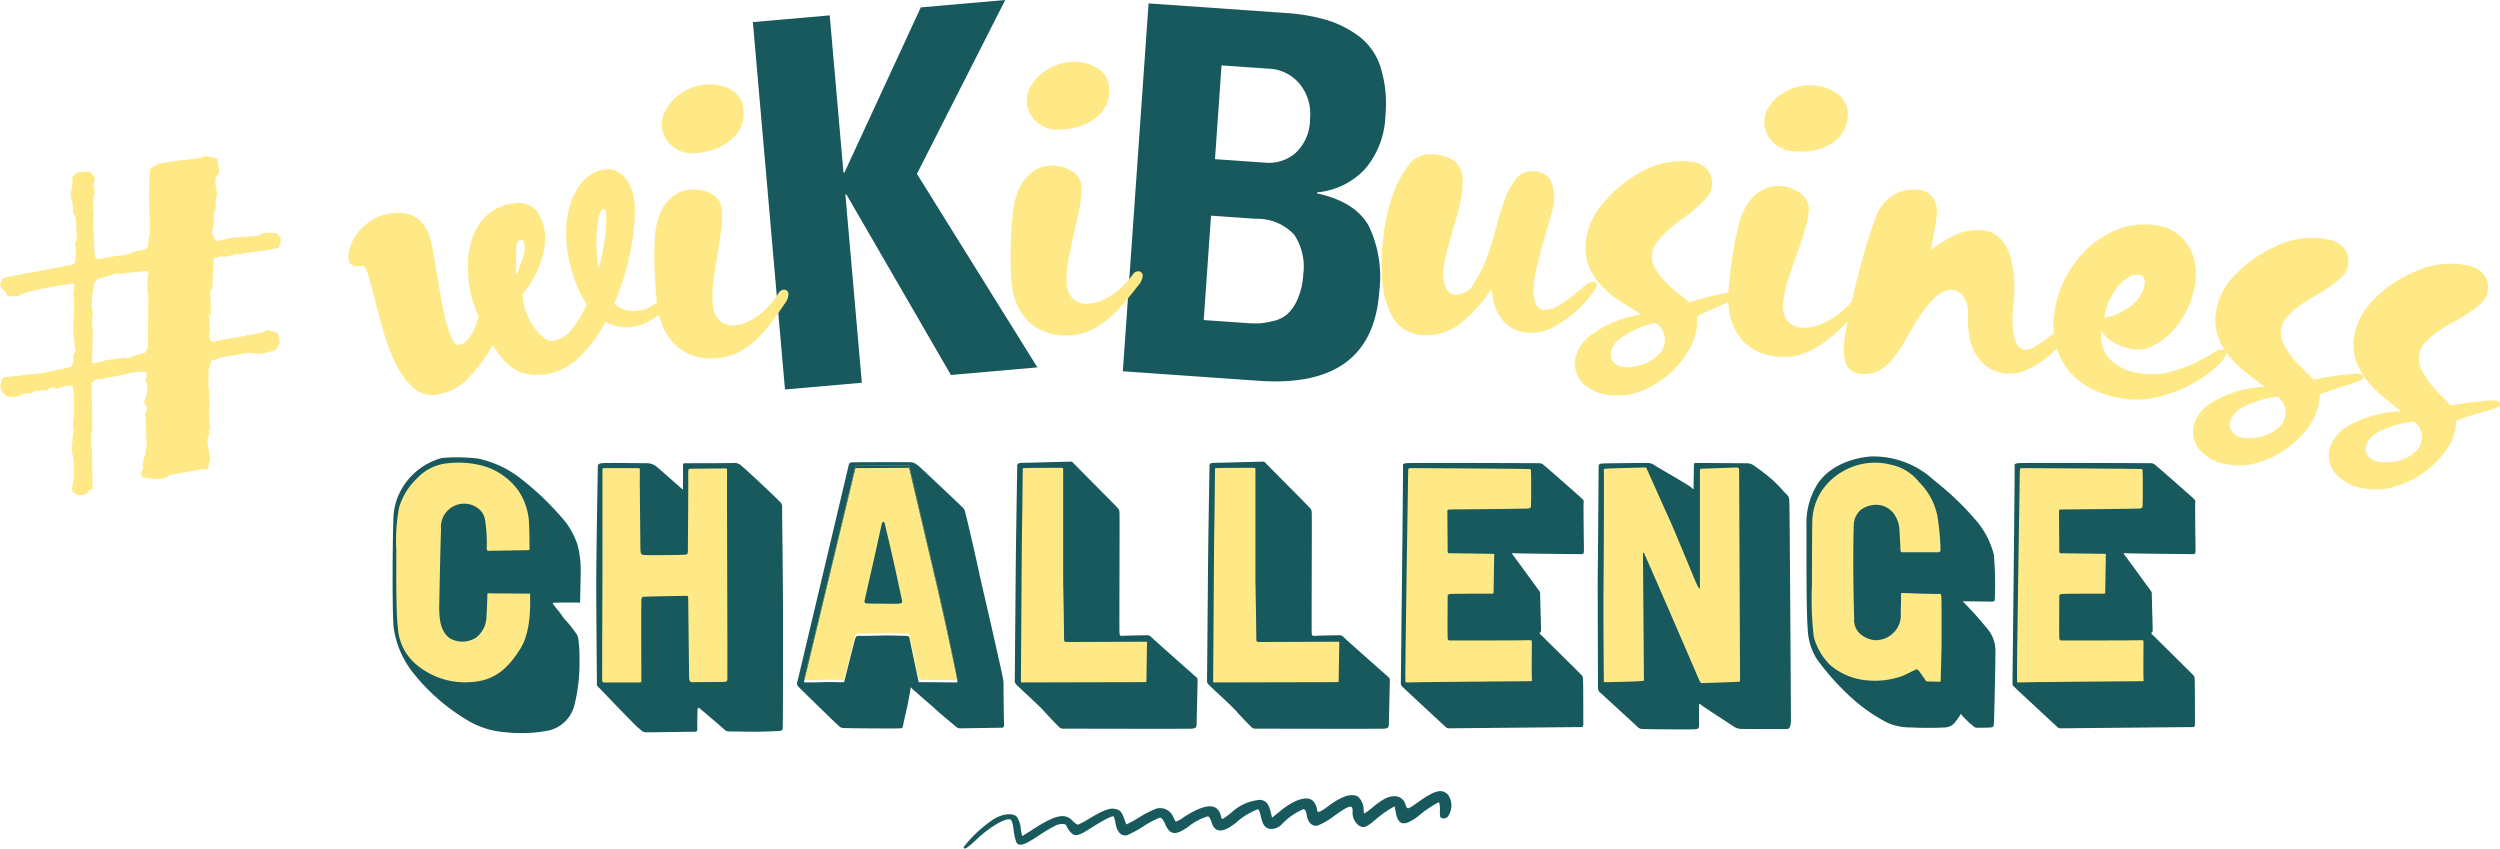 <svg xmlns="http://www.w3.org/2000/svg" width="217.93" height="73.966" viewBox="0 0 217.93 73.966"><defs><style>.a,.c{fill:#18595d;}.b{fill:#ffe986;}.c{stroke:rgba(0,0,0,0);stroke-miterlimit:10;}</style></defs><g transform="translate(0 0)"><path class="a" d="M248.481,348.531c-.5-.492-1.11-.344-2.447.6-1.091.766-1.032.757-1.218.305a.96.96,0,0,0-.992-.737c-.511,0-.992.245-1.857.953a5.631,5.631,0,0,1-.736.55c-.04,0-.06-.128-.06-.295a1.6,1.6,0,0,0-.5-1.179c-.59-.314-1.444-.029-2.643.874-.677.512-.913.581-.913.286a1.5,1.5,0,0,0-.187-.551c-.4-.775-1.592-.52-3.036.659l-.707.571-.128-.522c-.187-.717-.383-.952-.894-1.031a4.176,4.176,0,0,0-2.535,1.12,7.6,7.6,0,0,1-.776.559c-.04,0-.1-.138-.137-.313-.286-1.121-1.386-1.062-3.242.156a2.521,2.521,0,0,1-.688.383,4.933,4.933,0,0,1-.255-.5,1.233,1.233,0,0,0-1.4-.649,8.063,8.063,0,0,0-1.484.747,10.421,10.421,0,0,1-1.159.639c-.02-.02-.118-.295-.236-.609-.176-.462-.295-.609-.619-.708-.5-.167-1.012,0-2.328.776a7.28,7.28,0,0,1-1.06.57,1.562,1.562,0,0,1-.472-.373c-.668-.668-1.493-.481-3.467.795-.472.306-.875.56-.9.56a3.227,3.227,0,0,1-.128-.677,2.4,2.4,0,0,0-.305-.954c-.324-.392-1.12-.353-1.974.108a11.251,11.251,0,0,0-2.692,2.476c0,.3.295.128,1.238-.767.991-.932,2.328-1.729,2.77-1.64.176.029.245.226.354.992a3.631,3.631,0,0,0,.265,1.09c.276.276.738.118,1.837-.619a16.818,16.818,0,0,1,1.581-.943c.433-.177.914-.148.914.068a1.723,1.723,0,0,0,.314.481c.4.481.658.433,1.9-.363,1.032-.659,1.808-1.051,1.905-.953a3.064,3.064,0,0,1,.167.658c.138.717.512,1.091.992.972a9.466,9.466,0,0,0,1.474-.8,6.972,6.972,0,0,1,1.385-.727c.148,0,.3.186.462.549.413.963.874,1.032,1.984.266a4.983,4.983,0,0,1,1.739-.933c.088,0,.236.216.314.491.295.973.982.992,2.162.049a5.8,5.8,0,0,1,1.9-1.159c.059,0,.176.295.245.639.177.806.422,1.081.953,1.081a1.323,1.323,0,0,0,.933-.472,5.556,5.556,0,0,1,1.807-1.248c.157,0,.236.138.3.492.107.678.48,1.032.962.933a6.543,6.543,0,0,0,1.483-.874c1.287-.923,1.563-.992,1.563-.374a1.358,1.358,0,0,0,.54,1.238c.4.266.658.177,1.5-.55a9.288,9.288,0,0,1,1.159-.854l.461-.265.089.471c.206,1.209.736,1.318,1.954.4a9.734,9.734,0,0,1,1.808-1.227c.05,0,.1.3.1.677a2.269,2.269,0,0,0,.049.669,1,1,0,0,1,.227.069.5.5,0,0,0,.442-.208,1.657,1.657,0,0,0-.04-1.9" transform="translate(-122.296 -279.29)"/><path class="a" d="M233.262,306.412l-11.859-.829,2.244-32.069,11.9.832a16.585,16.585,0,0,1,3.618.61,9.165,9.165,0,0,1,2.823,1.425,5.446,5.446,0,0,1,1.887,2.7,10.8,10.8,0,0,1,.418,4.224,7.538,7.538,0,0,1-1.726,4.588,6.482,6.482,0,0,1-4.23,2.092l-.006.09q3.342.725,4.509,2.837a10.278,10.278,0,0,1,.919,5.709Q243.167,307.106,233.262,306.412Zm-4.171-14.395-.636,9.1,3.73.261a10.4,10.4,0,0,0,1.047.029,7.121,7.121,0,0,0,1.2-.186,2.947,2.947,0,0,0,1.269-.581,3.741,3.741,0,0,0,.916-1.3,6.073,6.073,0,0,0,.51-2.174,5.037,5.037,0,0,0-.784-3.491A4.385,4.385,0,0,0,233,292.29Zm.917-13.1-.571,8.173,4.485.314a3.554,3.554,0,0,0,2.49-.808,4,4,0,0,0,1.306-3.034,4.118,4.118,0,0,0-.883-3.008,3.665,3.665,0,0,0-2.7-1.349Z" transform="translate(-123.524 -273.217)"/><path class="a" d="M194.286,288.229l6.652-14.394,7.363-.644-7.7,15.156,10.5,16.869-7.539.661-9.11-15.741-.088.007,1.435,16.412-6.7.587-2.8-32.025,6.7-.587,1.2,13.708Z" transform="translate(-120.671 -273.191)"/><path class="a" d="M168.516,326.383c0,.667-.053,2.589-.053,2.749,0,.214-.079.107-.266.107s-1.842,0-2.055.027c-.08,0-.08,0,0,.161.133.186.56.667.933,1.227a9.283,9.283,0,0,1,.961,1.174,1.07,1.07,0,0,1,.267.56,11.649,11.649,0,0,1,.107,1.869,15.222,15.222,0,0,1-.454,3.976,3.024,3.024,0,0,1-2.215,2.162,12.685,12.685,0,0,1-3.709.161,7.636,7.636,0,0,1-3.1-.882A17.378,17.378,0,0,1,154,335.484a8.15,8.15,0,0,1-1.788-4.056c-.133-.988-.107-7.34-.027-9.4a5.5,5.5,0,0,1,1.6-3.843,5.718,5.718,0,0,1,2.642-1.548,15.956,15.956,0,0,1,3.149.054,9.21,9.21,0,0,1,3.87,1.868,24.766,24.766,0,0,1,3.763,3.682,7.107,7.107,0,0,1,1.014,1.923,8.238,8.238,0,0,1,.293,2.214" transform="translate(-117.894 -276.717)"/><path class="a" d="M187.7,340.224c-.027.134-.053.214-.187.241-.081.027-1.468.081-2.242.081s-2.215-.027-2.3-.027a.6.6,0,0,1-.266-.081c-.107-.107-2.162-1.868-2.269-1.948a.1.1,0,0,0-.16.08c-.027.133-.027,1.654-.027,1.735s-.027.214-.133.241c-.134,0-4.084.052-4.35.052-.293-.027-.374-.16-.641-.374-.24-.159-3.389-3.469-3.522-3.6-.132-.107-.107-.133-.107-.453,0-.294-.053-5.579-.053-7.794-.027-2.162.133-10.676.133-10.943.027-.187.027-.24.321-.293s3.657,0,3.95,0a1.255,1.255,0,0,1,.774.241c.24.16,2,1.761,2.242,1.948.187.16.133.107.133-.107s.027-1.521,0-1.789c0-.32.053-.293.293-.293.214,0,3.843,0,4.137-.027a.882.882,0,0,1,.72.294c.321.24,3.1,2.855,3.309,3.1.241.213.187.4.187.667,0,.293.08,6.833.08,9.128,0,2.322,0,9.795-.027,9.927" transform="translate(-119.464 -276.76)"/><path class="a" d="M199.654,329.144c.054.187-.159.213-.32.24-.161,0-2.589,0-2.749-.027-.053,0-.241,0-.214-.213.053-.214.48-2.189.748-3.284.24-1.094.667-3.042.748-3.389s.24-.266.266-.08c.053.213.507,2.082.881,3.79.346,1.628.613,2.8.639,2.963m4.805,6.938c0-.053-.8-4.031-1.762-8.167-1.12-4.831-2.376-10.062-2.376-10.115-.027-.107-.027-.266-.132-.266l-4.538.027c-.053,0-.08,0-.107.16-.027.133-4.377,18.229-4.43,18.415-.027.081,0,.107.053.107s1.041,0,1.628-.026,1.655.026,1.735,0c.08,0,.08-.027.08-.081.027-.053.4-1.574.534-2.109.161-.587.4-1.6.454-1.681.053-.107.08-.133.187-.16.133,0,.96,0,1.948-.027s2.162.027,2.322.027.214.08.24.213c.027.107.748,3.577.775,3.683s0,.134.107.134,3.043.026,3.176.026c.161,0,.133-.052.108-.16m3.842,4.11c-.132,0-3.549.053-3.656.053a.726.726,0,0,1-.321-.161c-.08-.08-1.468-1.2-1.948-1.681-.507-.426-1.815-1.574-1.869-1.628-.053-.08-.079-.132-.107-.053-.027.134-.16.934-.294,1.6-.16.695-.346,1.495-.373,1.681-.053.214-.053.214-.267.241-.186.027-4.59,0-4.884-.027a.58.58,0,0,1-.48-.214c-.187-.133-3.416-3.309-3.522-3.416a.4.4,0,0,1-.054-.426c.054-.214,4.458-18.789,4.484-18.923.053-.133.107-.16.321-.187.24,0,4.723-.027,5.071,0s.427.133.748.373c.293.267,3.522,3.31,3.709,3.5a.837.837,0,0,1,.294.507c.079.267.774,3.176,1.334,5.818.614,2.616,1.9,8.273,1.922,8.487a3.1,3.1,0,0,1,.079.533c0,.267.028,3.523.054,3.71,0,.161-.107.214-.241.214" transform="translate(-121.012 -276.754)"/><path class="a" d="M227.087,336.131c0,.214-.081,3.309-.081,3.683,0,.427-.133.4-.373.454-.294.027-11.022,0-11.21,0a.484.484,0,0,1-.374-.107c-.107-.107-.88-.881-1.442-1.521-.586-.614-2.242-2.108-2.322-2.215a.436.436,0,0,1-.133-.374c0-.133.053-6.245.08-9.421.027-3.2.133-9.128.133-9.261,0-.214.107-.241.294-.267.187,0,4.083-.107,4.217-.107s.24-.053.4.133c.132.16,3.682,3.709,3.816,3.87a.605.605,0,0,1,.187.48c.027.241-.027,10.035,0,10.409,0,.346.133.293.346.293.187-.027,1.736-.053,1.976-.053a.486.486,0,0,1,.426.133c.107.133,3.763,3.363,3.924,3.5.159.161.133.161.133.374" transform="translate(-122.691 -276.75)"/><path class="a" d="M245.327,336.131c0,.214-.08,3.309-.08,3.683,0,.427-.133.4-.374.454-.293.027-11.022,0-11.21,0a.482.482,0,0,1-.373-.107c-.107-.107-.88-.881-1.441-1.521-.587-.614-2.242-2.108-2.322-2.215a.436.436,0,0,1-.133-.374c0-.133.053-6.245.08-9.421.027-3.2.133-9.128.133-9.261,0-.214.107-.241.294-.267.186,0,4.083-.107,4.216-.107s.241-.053.4.133c.132.16,3.682,3.709,3.816,3.87a.605.605,0,0,1,.187.48c.027.241-.027,10.035,0,10.409,0,.346.133.293.346.293.187-.027,1.736-.053,1.975-.053a.489.489,0,0,1,.427.133c.107.133,3.763,3.363,3.924,3.5.159.161.132.161.132.374" transform="translate(-124.173 -276.75)"/><path class="a" d="M263.74,324.825c-.028.186-.028.213-.187.241-.213,0-5.792-.054-5.925-.08-.187,0-.187,0-.107.107.107.133,2.268,3.1,2.322,3.175a.3.3,0,0,1,.08.241c0,.133.081,3.016.081,3.149,0,.107,0,.16-.053.213-.054.028-.107.054-.028.16.081.081,3.523,3.47,3.63,3.6a.446.446,0,0,1,.107.294c.027.107.027,3.71.027,3.951s-.053.266-.24.266c-.214,0-11.343.107-11.476.107a.349.349,0,0,1-.267-.107c-.107-.08-3.629-3.363-3.709-3.443-.054-.08-.214-.133-.214-.374s.214-18.628.187-18.921c-.027-.187.053-.241.293-.267.214-.053,11.369,0,11.557,0a.536.536,0,0,1,.347.107c.133.08,3.283,2.855,3.443,3.016s.107.187.107.373c-.027.161.028,3.977.028,4.19" transform="translate(-125.667 -276.76)"/><path class="a" d="M283.3,339.664c-.028.453-.134.587-.267.639-.16.028-3.737,0-4.057,0a1.3,1.3,0,0,1-.667-.213c-.213-.16-2.509-1.628-2.775-1.841-.241-.214-.241-.133-.241.08v1.682c0,.32-.16.292-.4.32s-4.324,0-4.483-.028a.579.579,0,0,1-.427-.132c-.16-.16-3.043-2.8-3.256-2.99-.213-.16-.241-.266-.241-.56,0-.24-.027-7.526-.027-9.288.027-1.788.081-9.741.081-9.9.027-.213.052-.24.293-.266s3.577-.053,3.9-.053a1.026,1.026,0,0,1,.695.214c.24.16,2.776,1.6,3.149,1.895.321.293.24.134.24-.053,0-.214.027-1.575.027-1.789,0-.266.028-.266.241-.266.267,0,3.95.027,4.35.027a1.032,1.032,0,0,1,.695.24,16.329,16.329,0,0,1,1.494,1.148c.748.667,1.042,1.094,1.282,1.307.266.24.241.374.266.854.027.453.134,18.549.134,18.976" transform="translate(-127.185 -276.759)"/><path class="a" d="M302.6,339.826c0,.24-.108.294-.294.294-.186.027-.933.027-1.12.027a.485.485,0,0,1-.4-.161,9.68,9.68,0,0,1-.934-.881c-.133-.213-.16-.159-.187-.052-.08.107-.214.32-.4.56a1.19,1.19,0,0,1-.88.507,27.971,27.971,0,0,1-2.99,0,4.948,4.948,0,0,1-2.055-.4,14.781,14.781,0,0,1-3.523-2.536,21.742,21.742,0,0,1-2.641-3.015,5.277,5.277,0,0,1-.8-2.669c-.133-1.282-.107-7.767-.107-8.941a6.377,6.377,0,0,1,.774-3.336c.588-1.147,2.082-2.455,4.777-2.722a7.775,7.775,0,0,1,5.605,2.109,24.576,24.576,0,0,1,3.763,3.63,7.256,7.256,0,0,1,1.414,2.829,29,29,0,0,1,.08,3.87c0,.133-.027.213-.24.213s-2.242-.027-2.456-.027c-.16,0-.107-.027,0,.107a29.6,29.6,0,0,1,2.163,2.428,2.878,2.878,0,0,1,.586,1.708c.027.64-.107,6.191-.133,6.459" transform="translate(-128.794 -276.708)"/><path class="a" d="M321.775,324.825c-.028.186-.028.213-.187.241-.214,0-5.792-.054-5.926-.08-.187,0-.187,0-.107.107.107.133,2.268,3.1,2.323,3.175a.3.3,0,0,1,.079.241c0,.133.081,3.016.081,3.149,0,.107,0,.16-.053.213-.053.028-.107.054-.028.16.081.081,3.523,3.47,3.631,3.6a.445.445,0,0,1,.106.294c.027.107.027,3.71.027,3.951s-.052.266-.24.266c-.214,0-11.343.107-11.476.107a.345.345,0,0,1-.266-.107c-.107-.08-3.63-3.363-3.71-3.443-.053-.08-.214-.133-.214-.374s.214-18.628.187-18.921c-.027-.187.052-.241.293-.267.213-.053,11.37,0,11.556,0a.537.537,0,0,1,.347.107c.133.08,3.283,2.855,3.443,3.016s.106.187.106.373c-.027.161.028,3.977.028,4.19" transform="translate(-130.383 -276.76)"/><path class="b" d="M127.74,298q-1.05.112-2.1.229a3.138,3.138,0,0,1-.641,0c-.846.278-.937.3-1.577.477-.115.125-.231.248-.346.373a10.661,10.661,0,0,0-.2,2.125c.028.147.055.3.084.444l-.069.81q.029.409.06.818-.021,1.231-.039,2.462l-.063.165.156.154.489-.093a1.921,1.921,0,0,0,.538-.164c.373-.039.556-.074.928-.114l.086-.047a1.336,1.336,0,0,0,.408-.015c.062-.012.092-.017.117-.052l.389.051c.448-.144.682-.249,1.526-.465a1.081,1.081,0,0,0,.276-.571q.01-1.517.02-3.036.011-.736.021-1.474c-.036-.024-.041-.053-.052-.113a13.351,13.351,0,0,1-.024-1.374c.028-.077.057-.153.086-.231-.021-.119-.043-.237-.064-.356m11.436-2.021-.183.06c-.342.053-.466.074-1.02.192l-1.687.212a.437.437,0,0,0-.27.1l-.764,0c-.078.1-.172.119-.823.228-.031.005-.067-.019-.1-.014a1.8,1.8,0,0,0-.289-.014c-.062.011-.089.047-.146.086l-.279.047c-.062.01-.093.016-.119.051-.019.268-.037.537-.056.8q-.04.893-.079,1.786l-.171.3.047,1.95c-.047.039-.092.077-.139.115,0,.275.01.549.015.823.027.159.053.317.081.476-.149.239-.138.3-.062.744.062.174.133.223.393.269l.51-.148q.888-.152,1.777-.3c.489-.081.521-.085.541-.151l.286.015,1.3-.305.134-.144.982.239a4.913,4.913,0,0,1,.2.883q-.17.317-.338.634-.633.163-1.263.328l-1.114-.092q-1.222.2-2.444.41l-.529.213-.255-.017-.263.841q-.01.766-.017,1.532c.02.119.04.238.062.357a5.46,5.46,0,0,0,.038.942,13.968,13.968,0,0,0-.03,1.443.492.492,0,0,1-.034.342l.132.222c.006.029-.025.035-.019.064-.014.277-.009.308-.14.453l.077.261c-.058.143-.117.287-.174.429,0,.142.008.284.012.426q.12.684.239,1.365-.11.433-.22.865l-.556.005q-1.439.255-2.878.517a.663.663,0,0,1-.322.273l-.029.005-.921.046L127.32,316a.674.674,0,0,1-.163-.368l.193-.465-.05-.267c.114-.5.229-1,.344-1.5q-.04-1.312-.079-2.621c-.019-.109-.039-.219-.06-.327l.139-.27c.007-.124.016-.249.024-.372-.064-.071-.13-.141-.194-.21l-.039-.208.191-.494a3.706,3.706,0,0,0,.053-1.082c0-.019-.007-.04-.011-.059a.576.576,0,0,1-.135-.221c.039-.078.077-.156.115-.235a1.459,1.459,0,0,0-.029-.332.36.36,0,0,0-.063-.173l-.972.026-1.086.264q-.991.185-1.98.373l-.225-.018-.442.33q.018.919.038,1.836.017,1.147.035,2.3l-.11.236a7.006,7.006,0,0,0,.07,1.491q.022,1.24.045,2.479c0,.287.008.572.012.858a.452.452,0,0,1-.335.188c-.064.095-.13.189-.193.284l-.293.088a1.24,1.24,0,0,0-.394.047l-.447-.219c-.051-.1-.1-.2-.154-.308q.094-.54.189-1.082-.008-.674-.017-1.349c-.04-.207-.082-.413-.122-.621l-.045-.544q.048-.624.1-1.248c.021-.107.041-.213.063-.321l-.07-.355q.045-.485.092-.97-.006-.905-.008-1.811-.044-.313-.091-.627a.081.081,0,0,1-.108-.071c0-.019-.008-.04-.011-.059l-.529.041-.652.221-.461-.093-.061.012c-.176.065-.267.084-.335.22q-.593.041-1.186.085l-.213.2-.662.012a2.111,2.111,0,0,0-.578.272c-.8.1-1.093.071-1.453-.594-.025-.117-.05-.236-.074-.354.134-.582.121-.64.262-.731.414-.044.829-.089,1.244-.132q.854-.1,1.707-.191l.653-.069.055-.041q.794-.159,1.587-.314a3.368,3.368,0,0,1,.634-.154c.082-.077.125-.178.244-.539-.015-.13-.029-.261-.043-.391a4.087,4.087,0,0,1,.224-.474l-.07-.2-.063-.817c-.032-.167-.065-.335-.1-.5l.033-.16c-.02-.764.078-1.58.064-2.314a5.324,5.324,0,0,0-.065-1c.027-.139.054-.277.081-.414-.021-.057-.043-.115-.065-.172l.132-.148c-.073-.048-.176-.089-.194-.178l-.33.125c-.413.018-.63.061-.944.091q-1.068.208-2.134.419l-1.119.346-.193.163-.8.007-.209-.08-.036-.177-.492-.516a.781.781,0,0,1-.085-.259l.213-.536.273-.086q.868-.176,1.736-.349l.5-.068q1.814-.361,3.63-.707c.073-.065.145-.13.22-.2q.014-.6.028-1.2c-.023-.119-.045-.237-.068-.357.06-.195.119-.39.179-.586a2.226,2.226,0,0,1-.053-.449,8.872,8.872,0,0,0-.058-1.155,1.378,1.378,0,0,0-.237-.57c-.009-.274-.017-.548-.027-.822-.051-.154-.1-.309-.153-.462a2.588,2.588,0,0,1,.124-1.067l.011-.8.448-.391,1-.033.185.119a4.166,4.166,0,0,0,.345.457q-.079.276-.158.55l.127.682-.113.266-.036,1.2c.02.109.041.218.062.326l-.057,1.084.107,2.127c.017.2.033.4.05.6l.206.237q.808-.152,1.615-.3l.694-.066.487-.15.542-.19.187-.034c.647-.147.741-.164.854-.245.106-.845.1-.9.173-1.011l.027-1.475a30.054,30.054,0,0,1,.023-4.443l.735-.436,1.14-.166q1.363-.19,2.726-.372l.143-.117a9.017,9.017,0,0,1,1.1.213l.182,1.1a2.105,2.105,0,0,1-.32.6,2.92,2.92,0,0,0,.079,1.057l.047.48c-.039.088-.077.176-.117.265l.041.053a1.1,1.1,0,0,0-.017.675l-.212.648c.013.272.027.545.039.818-.057.233-.113.468-.169.7a1.274,1.274,0,0,0,.424.815l1.231-.3q1.169-.087,2.337-.168l.594-.278.994.026.341.343c.036.025.045.085.092.382q-.1.274-.2.55" transform="translate(-114.867 -274.394)"/><path class="b" d="M169.554,295.577q-.01.6.037,1.184c.029.393.078.783.144,1.172a22.267,22.267,0,0,0,.493-2.307,12.959,12.959,0,0,0,.169-1.643,6.808,6.808,0,0,0-.022-.906c-.027-.253-.089-.374-.185-.365-.12.013-.223.118-.312.313a2.709,2.709,0,0,0-.195.719c-.042.285-.077.591-.1.919a8.814,8.814,0,0,0-.028.912m-6.584-.16c-.262.031-.4.246-.412.645s-.018.795-.019,1.192c.013.3.015.571.007.8a.992.992,0,0,0,.032.416c.144-.39.3-.8.467-1.228a3.457,3.457,0,0,0,.262-1.134,1.256,1.256,0,0,0-.051-.431c-.048-.192-.143-.281-.287-.264m7.4-6.147a1.7,1.7,0,0,1,1.046.206,2.428,2.428,0,0,1,.787.722,3.507,3.507,0,0,1,.493,1.085,5.9,5.9,0,0,1,.2,1.289,18.885,18.885,0,0,1-.46,4.186,23.229,23.229,0,0,1-1.34,4.21,2.475,2.475,0,0,0,2,.63,2.808,2.808,0,0,0,1.3-.446,2.148,2.148,0,0,1,.837-.4.62.62,0,0,1,.308.04.2.2,0,0,1,.113.233.8.8,0,0,1-.266.567,3.545,3.545,0,0,1-.742.615,6.769,6.769,0,0,1-.983.518,3.525,3.525,0,0,1-1.023.28,3.632,3.632,0,0,1-2.3-.457,12.008,12.008,0,0,1-2.346,3.143,5.176,5.176,0,0,1-2.98,1.447,4.719,4.719,0,0,1-1.569-.039,3.429,3.429,0,0,1-1.182-.5,4.363,4.363,0,0,1-.947-.88,13.821,13.821,0,0,1-.822-1.139,13.8,13.8,0,0,1-2.252,3.023,4.629,4.629,0,0,1-2.639,1.3,2.42,2.42,0,0,1-2.045-.61,6.736,6.736,0,0,1-1.487-2.036,16.4,16.4,0,0,1-1.063-2.778q-.436-1.517-.768-2.821t-.586-2.162q-.252-.859-.537-.817c-.119.017-.244.029-.377.038a.939.939,0,0,1-.372-.051.811.811,0,0,1-.3-.184.421.421,0,0,1-.123-.333,2.869,2.869,0,0,1,.206-1.331,4.329,4.329,0,0,1,.754-1.233,4.483,4.483,0,0,1,1.182-.96,4.2,4.2,0,0,1,1.523-.515c1.92-.268,3.1.582,3.529,2.532a13.858,13.858,0,0,1,.284,1.434q.138.894.311,1.9t.36,2.019c.127.673.266,1.279.424,1.819a7.853,7.853,0,0,0,.479,1.3q.244.493.562.45a1.1,1.1,0,0,0,.637-.328,2.954,2.954,0,0,0,.5-.679,6.4,6.4,0,0,0,.366-.783,5.951,5.951,0,0,0,.218-.676,10.613,10.613,0,0,1-.655-1.878,10.367,10.367,0,0,1-.285-2.345,7.655,7.655,0,0,1,.212-2.025,5.5,5.5,0,0,1,.743-1.74,4.373,4.373,0,0,1,1.267-1.261,4,4,0,0,1,1.734-.615,2.079,2.079,0,0,1,2.095.731,4.087,4.087,0,0,1,.675,2.37,5.263,5.263,0,0,1-.17,1.35,7.762,7.762,0,0,1-.46,1.313,9.607,9.607,0,0,1-.652,1.2,10.938,10.938,0,0,1-.679.956,4.578,4.578,0,0,0,.286,1.471,6.051,6.051,0,0,0,.661,1.32,4.264,4.264,0,0,0,.846.949,1.161,1.161,0,0,0,.842.322,2.511,2.511,0,0,0,1.652-1.013,9.682,9.682,0,0,0,1.312-2.192,6.978,6.978,0,0,1-.787-1.432,15.838,15.838,0,0,1-.558-1.6,11.007,11.007,0,0,1-.343-1.6,11.817,11.817,0,0,1-.114-1.491,8.737,8.737,0,0,1,.211-2.016,6.389,6.389,0,0,1,.662-1.752,4.022,4.022,0,0,1,1.1-1.273,2.983,2.983,0,0,1,1.493-.579" transform="translate(-117.554 -274.497)"/><path class="b" d="M177.61,284.948a2.5,2.5,0,0,1,.226-1.294,3.865,3.865,0,0,1,.813-1.159,4.544,4.544,0,0,1,1.231-.864,4.226,4.226,0,0,1,1.478-.411,3.9,3.9,0,0,1,2.272.431,2.172,2.172,0,0,1,1.094,1.861,2.717,2.717,0,0,1-.233,1.4,3.3,3.3,0,0,1-.859,1.119,4.455,4.455,0,0,1-1.324.776,6.142,6.142,0,0,1-1.668.376,2.734,2.734,0,0,1-2.123-.589,2.448,2.448,0,0,1-.908-1.643m2.483,5.422a3.158,3.158,0,0,1,1.814.359,1.615,1.615,0,0,1,.917,1.349,9.067,9.067,0,0,1-.064,1.941q-.142,1.078-.33,2.192t-.326,2.175a8.669,8.669,0,0,0-.063,1.889,2.238,2.238,0,0,0,.618,1.532,1.7,1.7,0,0,0,1.333.388,3.724,3.724,0,0,0,1.521-.531,6.22,6.22,0,0,0,1.564-1.331,6.373,6.373,0,0,0,.661-.872.648.648,0,0,1,.489-.37.363.363,0,0,1,.293.1.388.388,0,0,1,.126.252,1.436,1.436,0,0,1-.324.862q-.544.809-1.136,1.607a11.955,11.955,0,0,1-1.282,1.464,6.888,6.888,0,0,1-1.535,1.125,4.868,4.868,0,0,1-1.9.55,5.073,5.073,0,0,1-2.163-.219,4.139,4.139,0,0,1-1.584-.983,4.905,4.905,0,0,1-1.046-1.591,7.128,7.128,0,0,1-.51-2.079q-.136-1.382-.193-2.861a30.086,30.086,0,0,1,.062-3.2,7.292,7.292,0,0,1,.232-1.158,4.268,4.268,0,0,1,.537-1.186,3.347,3.347,0,0,1,.928-.944,2.821,2.821,0,0,1,1.358-.458" transform="translate(-119.912 -273.842)"/><path class="b" d="M212.161,282.551a2.522,2.522,0,0,1,.306-1.279,3.892,3.892,0,0,1,.882-1.106,4.6,4.6,0,0,1,1.282-.786,4.2,4.2,0,0,1,1.5-.318,3.892,3.892,0,0,1,2.239.572,2.17,2.17,0,0,1,.976,1.926,2.736,2.736,0,0,1-.319,1.379A3.309,3.309,0,0,1,218.1,284a4.449,4.449,0,0,1-1.368.693,6.145,6.145,0,0,1-1.687.271,2.721,2.721,0,0,1-2.08-.719,2.45,2.45,0,0,1-.8-1.7m2.141,5.564a3.149,3.149,0,0,1,1.786.471,1.618,1.618,0,0,1,.831,1.4,9.093,9.093,0,0,1-.185,1.934q-.207,1.065-.465,2.166t-.46,2.15a8.664,8.664,0,0,0-.18,1.882,2.237,2.237,0,0,0,.522,1.567,1.7,1.7,0,0,0,1.306.47,3.735,3.735,0,0,0,1.549-.435,6.2,6.2,0,0,0,1.642-1.233,6.325,6.325,0,0,0,.714-.829.644.644,0,0,1,.51-.339.358.358,0,0,1,.286.118.386.386,0,0,1,.111.258,1.451,1.451,0,0,1-.377.841q-.593.774-1.233,1.533a12.017,12.017,0,0,1-1.368,1.383,6.9,6.9,0,0,1-1.6,1.027,4.866,4.866,0,0,1-1.927.432,5.062,5.062,0,0,1-2.142-.354,4.121,4.121,0,0,1-1.519-1.08,4.9,4.9,0,0,1-.943-1.653,7.093,7.093,0,0,1-.379-2.107q-.052-1.388-.017-2.868a29.8,29.8,0,0,1,.262-3.19,7.325,7.325,0,0,1,.3-1.141,4.279,4.279,0,0,1,.611-1.15,3.341,3.341,0,0,1,.983-.885,2.819,2.819,0,0,1,1.383-.373" transform="translate(-122.658 -273.668)"/><path class="b" d="M259.09,289.317a1.72,1.72,0,0,1,1.543.682,3.591,3.591,0,0,1,.369,1.672,5.5,5.5,0,0,1-.271,1.447q-.284,1-.628,2.195t-.636,2.422a8.392,8.392,0,0,0-.263,2.162,3.142,3.142,0,0,0,.216,1.036.8.8,0,0,0,.777.438,2.157,2.157,0,0,0,1.206-.357,9.938,9.938,0,0,0,1.2-.842q.558-.456,1.024-.848a1.232,1.232,0,0,1,.716-.377q.391.022.375.3a3.073,3.073,0,0,1-.492.824,8.868,8.868,0,0,1-1.324,1.441,10.376,10.376,0,0,1-1.894,1.343,4.062,4.062,0,0,1-2.216.535,3.368,3.368,0,0,1-1.153-.261,3.042,3.042,0,0,1-1.012-.707,3.589,3.589,0,0,1-.746-1.2,4.99,4.99,0,0,1-.32-1.7,12.787,12.787,0,0,1-2.811,3.108,4.665,4.665,0,0,1-2.96.963,3.238,3.238,0,0,1-2.767-1.381A7.511,7.511,0,0,1,246,298.353a19.059,19.059,0,0,1,.136-3.577,16.031,16.031,0,0,1,.8-3.421A8.908,8.908,0,0,1,248.3,288.8a2.255,2.255,0,0,1,1.858-.972,3.87,3.87,0,0,1,2.086.536,2.087,2.087,0,0,1,.773,1.713,7.569,7.569,0,0,1-.234,2.061c-.183.77-.391,1.544-.62,2.324s-.434,1.522-.611,2.222a5.9,5.9,0,0,0-.22,1.783,2.694,2.694,0,0,0,.3,1.14.91.91,0,0,0,.819.462,1.856,1.856,0,0,0,1.583-1.037,12.454,12.454,0,0,0,1.263-2.68q.406-1.236.747-2.509a21.036,21.036,0,0,1,.744-2.3,5.452,5.452,0,0,1,.956-1.645,1.629,1.629,0,0,1,1.348-.582" transform="translate(-125.52 -274.38)"/><path class="b" d="M268.641,306.443a3.912,3.912,0,0,0,1.061-.107,4.277,4.277,0,0,0,1.12-.413,3.219,3.219,0,0,0,.895-.723,1.781,1.781,0,0,0,.426-1.068,1.725,1.725,0,0,0-.849-1.555,8.711,8.711,0,0,0-3.006,1.319,2.02,2.02,0,0,0-.873,1.287,1.068,1.068,0,0,0,.314.907,1.451,1.451,0,0,0,.911.353m1.02-16.785a7.321,7.321,0,0,1,4.548-1.159,2.584,2.584,0,0,1,1.055.268,1.939,1.939,0,0,1,.634.534,1.6,1.6,0,0,1,.3.667,2.642,2.642,0,0,1,.04.665,1.741,1.741,0,0,1-.436.994,8.325,8.325,0,0,1-.957.958q-.558.482-1.224.957a13.656,13.656,0,0,0-1.221.977,7.084,7.084,0,0,0-.95,1.033,2.043,2.043,0,0,0-.432,1.085,2.128,2.128,0,0,0,.326,1.293,6.327,6.327,0,0,0,.888,1.123,10.581,10.581,0,0,0,1.092.964q.575.442.942.782c.341-.115.711-.225,1.111-.336s.787-.208,1.163-.295.708-.16,1-.218a2.641,2.641,0,0,1,.612-.074c.261.021.381.148.363.378-.006.07-.144.175-.418.316s-.6.289-.979.445-.774.33-1.179.519-.745.356-1.016.5c.014.118.024.234.027.351a2.936,2.936,0,0,1-.007.348,5.246,5.246,0,0,1-.793,2.362,8.257,8.257,0,0,1-1.731,2.018,8.346,8.346,0,0,1-2.235,1.363,5.178,5.178,0,0,1-2.287.428,4.088,4.088,0,0,1-2.882-1.023,2.65,2.65,0,0,1-.735-1.939,3.444,3.444,0,0,1,1.489-2.352,9.862,9.862,0,0,1,4.3-1.756q-.819-.5-1.708-1.066a9.067,9.067,0,0,1-1.6-1.262,5.845,5.845,0,0,1-1.154-1.633,4.395,4.395,0,0,1-.379-2.178,5.931,5.931,0,0,1,1.3-3.267,11.046,11.046,0,0,1,3.133-2.77" transform="translate(-127.007 -274.433)"/><path class="b" d="M281.994,284.309a2.513,2.513,0,0,1,.452-1.235,3.852,3.852,0,0,1,1-1,4.553,4.553,0,0,1,1.364-.633,4.241,4.241,0,0,1,1.528-.143,3.9,3.9,0,0,1,2.16.826,2.169,2.169,0,0,1,.749,2.025,2.735,2.735,0,0,1-.476,1.333,3.29,3.29,0,0,1-1.045.949,4.468,4.468,0,0,1-1.44.531,6.149,6.149,0,0,1-1.708.074,2.728,2.728,0,0,1-1.985-.955,2.449,2.449,0,0,1-.6-1.776m1.487,5.773a3.16,3.16,0,0,1,1.721.674,1.62,1.62,0,0,1,.665,1.489,9.11,9.11,0,0,1-.408,1.9q-.327,1.036-.711,2.1c-.256.709-.49,1.4-.706,2.082a8.727,8.727,0,0,0-.4,1.849,2.228,2.228,0,0,0,.339,1.617,1.705,1.705,0,0,0,1.243.618,3.738,3.738,0,0,0,1.589-.254,6.222,6.222,0,0,0,1.775-1.035,6.328,6.328,0,0,0,.806-.742.645.645,0,0,1,.547-.277.364.364,0,0,1,.271.15.391.391,0,0,1,.08.27,1.443,1.443,0,0,1-.471.791q-.678.7-1.4,1.38a11.858,11.858,0,0,1-1.521,1.215,6.91,6.91,0,0,1-1.709.836,4.885,4.885,0,0,1-1.966.207,5.066,5.066,0,0,1-2.089-.6,4.142,4.142,0,0,1-1.385-1.247,4.908,4.908,0,0,1-.747-1.751,7.1,7.1,0,0,1-.134-2.136q.109-1.386.315-2.851a29.666,29.666,0,0,1,.627-3.139,7.379,7.379,0,0,1,.431-1.1,4.234,4.234,0,0,1,.74-1.073,3.318,3.318,0,0,1,1.079-.764,2.826,2.826,0,0,1,1.418-.212" transform="translate(-128.191 -273.849)"/><path class="b" d="M302.079,294.762a2.2,2.2,0,0,1,1.339.651,3.684,3.684,0,0,1,.843,1.416,7.91,7.91,0,0,1,.379,1.9,11.957,11.957,0,0,1-.007,2.083c-.045.367-.082.8-.107,1.283a8.176,8.176,0,0,0,.041,1.387,3.5,3.5,0,0,0,.307,1.125.885.885,0,0,0,.718.528,1.421,1.421,0,0,0,.877-.273,12.089,12.089,0,0,0,1.042-.7q.517-.387.991-.71a1.208,1.208,0,0,1,.721-.288.218.218,0,0,1,.216.274,2.654,2.654,0,0,1-.57,1.028,7.958,7.958,0,0,1-1.323,1.331,8.1,8.1,0,0,1-1.766,1.084,3.452,3.452,0,0,1-1.876.322,3.331,3.331,0,0,1-1.7-.648,3.628,3.628,0,0,1-1.008-1.241,5.03,5.03,0,0,1-.475-1.561,9.97,9.97,0,0,1-.1-1.569,2.6,2.6,0,0,0-.377-1.689,1.385,1.385,0,0,0-.907-.56,1.638,1.638,0,0,0-1.17.338,6.009,6.009,0,0,0-1.129,1.1,12.324,12.324,0,0,0-1.068,1.56q-.506.872-.987,1.693a11.14,11.14,0,0,1-.679,1.028,5.562,5.562,0,0,1-.8.876,3.123,3.123,0,0,1-.982.578,2.677,2.677,0,0,1-1.217.137,1.705,1.705,0,0,1-.854-.295,1.32,1.32,0,0,1-.469-.624,2.809,2.809,0,0,1-.166-.836,6.115,6.115,0,0,1,.021-.941q.069-.692.353-2.13t.7-3.091q.413-1.652.884-3.264a26.244,26.244,0,0,1,.9-2.651,3.532,3.532,0,0,1,1.453-1.754,3.351,3.351,0,0,1,2.128-.457,1.664,1.664,0,0,1,1.376.763,2.244,2.244,0,0,1,.285,1.377q-.088.794-.226,1.548t-.3,1.54a14.353,14.353,0,0,1,2.35-1.4,4.448,4.448,0,0,1,2.339-.268" transform="translate(-129.082 -274.653)"/><path class="b" d="M317.122,298.868a1.342,1.342,0,0,0-.908.238,3.821,3.821,0,0,0-.917.835,5.5,5.5,0,0,0-.752,1.227,5.273,5.273,0,0,0-.421,1.45,3.889,3.889,0,0,0,1.148-.33,5.571,5.571,0,0,0,1.106-.649,3.844,3.844,0,0,0,.851-.877,2.359,2.359,0,0,0,.42-1.01c.076-.526-.1-.821-.526-.884m-3.223,4.841a2.962,2.962,0,0,0,.674,2.481,4.41,4.41,0,0,0,2.774,1.279,6.219,6.219,0,0,0,2.493-.118,11.534,11.534,0,0,0,2.131-.762,15.923,15.923,0,0,0,1.556-.846,1.672,1.672,0,0,1,.834-.359q.458.073.4.416a2.731,2.731,0,0,1-.818,1.047,10.222,10.222,0,0,1-1.991,1.445,12.523,12.523,0,0,1-2.83,1.164,7.852,7.852,0,0,1-3.316.211,8.411,8.411,0,0,1-2.968-.948,6.3,6.3,0,0,1-1.963-1.69,5.7,5.7,0,0,1-1.009-2.222,7.307,7.307,0,0,1-.1-2.536,9.7,9.7,0,0,1,.945-3.047,9.111,9.111,0,0,1,1.932-2.615,8.316,8.316,0,0,1,2.72-1.711,6.457,6.457,0,0,1,3.327-.331,3.8,3.8,0,0,1,2.836,1.882,4.426,4.426,0,0,1,.53,1.557,5.447,5.447,0,0,1,0,1.634,7.821,7.821,0,0,1-2.146,4.312,5.668,5.668,0,0,1-1.6,1.149,2.672,2.672,0,0,1-1.5.288,4.816,4.816,0,0,1-1.953-.667,2.413,2.413,0,0,1-.973-1.014" transform="translate(-130.699 -274.921)"/><path class="b" d="M327.271,313.179a3.9,3.9,0,0,0,1.07,0,4.312,4.312,0,0,0,1.159-.3,3.208,3.208,0,0,0,.966-.628,1.768,1.768,0,0,0,.535-1.019,1.727,1.727,0,0,0-.692-1.634,8.742,8.742,0,0,0-3.132,1.007,2.024,2.024,0,0,0-1,1.192,1.071,1.071,0,0,0,.222.934,1.46,1.46,0,0,0,.874.443m2.713-16.6a7.347,7.347,0,0,1,4.655-.689,2.6,2.6,0,0,1,1.024.373,1.947,1.947,0,0,1,.58.6,1.6,1.6,0,0,1,.227.694,2.587,2.587,0,0,1-.027.665,1.75,1.75,0,0,1-.536.946,8.387,8.387,0,0,1-1.052.854q-.606.422-1.318.828a14.117,14.117,0,0,0-1.317.849,7.115,7.115,0,0,0-1.053.931,2.029,2.029,0,0,0-.539,1.036,2.126,2.126,0,0,0,.194,1.319,6.259,6.259,0,0,0,.774,1.206,10.552,10.552,0,0,0,.992,1.071c.351.331.639.622.86.873q.526-.119,1.143-.221c.412-.067.807-.126,1.191-.176s.723-.086,1.018-.115a2.579,2.579,0,0,1,.619-.011c.258.047.366.186.324.412q-.021.1-.449.271t-1.023.344c-.4.117-.8.249-1.229.4s-.778.279-1.064.393a3.156,3.156,0,0,1-.007.351c-.009.117-.023.231-.043.345a5.24,5.24,0,0,1-1.031,2.27,8.233,8.233,0,0,1-1.93,1.831,8.372,8.372,0,0,1-2.369,1.129,5.2,5.2,0,0,1-2.324.194,4.1,4.1,0,0,1-2.772-1.311,2.64,2.64,0,0,1-.537-2,3.438,3.438,0,0,1,1.723-2.189,9.9,9.9,0,0,1,4.471-1.309q-.766-.587-1.6-1.234a9.215,9.215,0,0,1-1.465-1.418,5.84,5.84,0,0,1-.986-1.742,4.379,4.379,0,0,1-.159-2.206,5.927,5.927,0,0,1,1.626-3.118,11.081,11.081,0,0,1,3.406-2.438" transform="translate(-131.774 -275.027)"/><path class="b" d="M340.145,315.474a3.887,3.887,0,0,0,1.071.027,4.271,4.271,0,0,0,1.166-.271,3.206,3.206,0,0,0,.98-.606,1.763,1.763,0,0,0,.557-1.006,1.724,1.724,0,0,0-.654-1.649,8.715,8.715,0,0,0-3.157.936,2.023,2.023,0,0,0-1.029,1.168,1.071,1.071,0,0,0,.2.94,1.461,1.461,0,0,0,.864.462m3.085-16.531a7.363,7.363,0,0,1,4.674-.583,2.586,2.586,0,0,1,1.017.4,1.938,1.938,0,0,1,.566.609,1.6,1.6,0,0,1,.213.7,2.678,2.678,0,0,1-.041.665,1.749,1.749,0,0,1-.558.933,8.345,8.345,0,0,1-1.071.831c-.412.274-.858.538-1.339.8a13.945,13.945,0,0,0-1.337.819,7.162,7.162,0,0,0-1.074.907,2.032,2.032,0,0,0-.563,1.023,2.131,2.131,0,0,0,.164,1.323,6.355,6.355,0,0,0,.747,1.224,10.594,10.594,0,0,0,.969,1.093c.346.34.626.637.842.892.353-.07.736-.136,1.148-.195s.81-.107,1.2-.148.726-.071,1.022-.093a2.55,2.55,0,0,1,.619,0c.256.052.362.193.315.419-.013.069-.166.156-.456.262s-.632.212-1.031.319-.81.231-1.238.368-.785.262-1.073.369c0,.119-.005.236-.016.351s-.028.231-.051.344a5.237,5.237,0,0,1-1.082,2.246,8.268,8.268,0,0,1-1.973,1.787,8.415,8.415,0,0,1-2.394,1.076,5.224,5.224,0,0,1-2.331.141,4.106,4.106,0,0,1-2.744-1.374,2.639,2.639,0,0,1-.494-2.013,3.444,3.444,0,0,1,1.773-2.151,9.922,9.922,0,0,1,4.5-1.207q-.754-.6-1.571-1.271a9.174,9.174,0,0,1-1.434-1.45,5.883,5.883,0,0,1-.948-1.764,4.391,4.391,0,0,1-.109-2.209,5.923,5.923,0,0,1,1.7-3.081,11.073,11.073,0,0,1,3.462-2.36" transform="translate(-132.821 -275.224)"/></g><g transform="translate(34.553 40.33)"><path class="b" d="M204.512,335.909c0-.053-.8-4.03-1.761-8.167-1.121-4.831-2.376-10.061-2.376-10.114-.027-.108-.027-.267-.132-.267l-4.538.028c-.053,0-.08,0-.107.159-.027.134-4.377,18.229-4.431,18.415-.026.08,0,.107.054.107s1.041,0,1.627-.028,1.656.028,1.735,0c.08,0,.08-.026.08-.08.027-.053.4-1.574.534-2.109.16-.586.4-1.6.454-1.68.053-.108.08-.134.187-.161.134,0,.961,0,1.949-.027s2.162.027,2.322.027.213.081.24.213c.027.107.748,3.577.775,3.683s0,.133.107.133,3.043.028,3.176.028c.161,0,.133-.053.107-.161" transform="translate(-155.619 -317.11)"/><path class="b" d="M164.141,328.64c0-.107.027-.133-.133-.133-.213,0-3.337-.027-3.443-.027-.134-.027-.16,0-.16.16,0,.187-.027,1.121-.08,1.949a2.341,2.341,0,0,1-.881,1.735,2.2,2.2,0,0,1-2.3.08c-.721-.506-.934-1.387-.934-2.722.027-1.388.107-5.631.161-6.753a2.028,2.028,0,0,1,3.015-2,1.6,1.6,0,0,1,.827,1.174,13.028,13.028,0,0,1,.134,2.509c.027.053.027.16.133.16.08,0,3.389-.053,3.523-.053.107-.027.08-.027.08-.186s0-1.495-.053-2.349a5.568,5.568,0,0,0-.908-2.642,5.733,5.733,0,0,0-3.364-2.242,8.318,8.318,0,0,0-2.8-.16,4.207,4.207,0,0,0-2.7,1.334,5.785,5.785,0,0,0-1.549,2.536,15.53,15.53,0,0,0-.24,3.657c0,2.215-.027,5.365.134,6.753a4.548,4.548,0,0,0,1.761,3.389,6.588,6.588,0,0,0,4.831,1.388c1.921-.162,3.069-1.255,4.084-2.883,1.067-1.681.827-4.511.854-4.671" transform="translate(-152.476 -317.088)"/><path class="b" d="M182.914,335.887c.027-.24-.053-17.881-.028-18.067.028-.214-.079-.187-.293-.187-.186,0-2.642.027-2.8.027s-.293-.027-.293.266c.027.241-.028,6.62-.028,6.887,0,.293-.027.32-.293.345-.214.028-3.283.054-3.523.028-.187-.028-.293-.053-.32-.4,0-.347-.08-6.778-.053-6.965.027-.214-.027-.214-.213-.214h-2.83c-.133,0-.213,0-.213.107v8.86c-.027,4.618-.027,9.288-.027,9.4.027.213-.028.321.187.321h3.07c.16,0,.16-.054.16-.161,0-.16-.027-6.806,0-7.046.053-.24.053-.266.213-.266.214-.027,3.5-.081,3.683-.081.16,0,.187.027.187.24,0,.161.08,6.673.08,6.913.027.294.079.374.266.374.161,0,2.589-.027,2.829-.027.241-.027.241-.107.241-.347" transform="translate(-154.062 -317.13)"/><path class="b" d="M222.676,332.736l-6.912.027c-.214,0-.267-.053-.267-.187s-.053-4.457-.081-5.151v-9.741c0-.08-.027-.107-.159-.107-.107,0-3.124,0-3.257.027-.133,0-.107.052-.107.107,0,.107-.053,5.5-.08,6.459,0,.96-.08,11.85-.08,11.957,0,.133-.028.16.133.16l10.7-.027c.08,0,.107-.026.107-.133,0-.08.054-3.229.054-3.309,0-.107,0-.08-.054-.08" transform="translate(-157.291 -317.127)"/><path class="b" d="M240.917,332.736l-6.913.027c-.213,0-.266-.053-.266-.187s-.053-4.457-.081-5.151v-9.741c0-.08-.027-.107-.159-.107-.107,0-3.124,0-3.257.027-.133,0-.107.052-.107.107,0,.107-.053,5.5-.08,6.459,0,.96-.08,11.85-.08,11.957,0,.133-.028.16.133.16l10.7-.027c.081,0,.108-.026.108-.133,0-.08.053-3.229.053-3.309,0-.107,0-.08-.053-.08" transform="translate(-158.773 -317.127)"/><path class="b" d="M259.158,317.846c0-.08.027-.159-.133-.159-.134-.028-10.222-.081-10.356-.081-.16,0-.213.027-.213.213,0,.213-.293,18.2-.24,18.335,0,.134,0,.134.133.134.133-.028,10.568-.107,10.782-.107.159,0,.133-.08.107-.186-.027-.133,0-3.1,0-3.23s-.027-.159-.161-.159c-.16.027-6.858.027-7.019.027-.132-.027-.16-.081-.16-.213-.027-.161,0-3.5,0-3.63-.027-.108.054-.187.187-.214.186-.027,3.524-.027,3.683-.027.134,0,.134-.027.134-.133s.053-3.123.053-3.229c.027-.134.027-.107-.053-.107s-3.736-.053-3.871-.053c-.106,0-.133-.052-.133-.16s-.027-3.363-.027-3.549c0-.053.027-.08.16-.107.134,0,6.673-.054,6.886-.081.241-.053.241-.107.241-.24.027-.133.027-2.962,0-3.043" transform="translate(-160.255 -317.13)"/><path class="b" d="M278.912,336.017c0-.187-.08-18.176-.08-18.309a.187.187,0,0,0-.213-.161c-.161,0-2.963.108-3.07.108-.08,0-.133,0-.133.241v9.821c0,.346.053.667-.267.027-.293-.641-1.761-4.27-2.349-5.579-.586-1.281-1.947-4.35-2-4.457-.053-.134-.053-.161-.187-.161-.108,0-3.256.081-3.443.108s-.133.107-.133.186c.027.134,0,7.873-.027,10.2s.027,7.874.027,8.007c0,.16-.027.213.107.213s3.015-.053,3.175-.107c.186,0,.241.053.213-.293,0-.348-.08-10.275-.08-10.676,0-.427.134-.134.187.053.107.16,4.644,10.676,4.723,10.863.108.187.108.24.267.24s2.963-.108,3.123-.108c.133,0,.16-.027.16-.213" transform="translate(-161.782 -317.125)"/><path class="b" d="M298.051,328.667c-.027-.108-.027-.134-.107-.134s-.8,0-1.654-.027c-.775-.027-1.522-.053-1.629-.053s-.107,0-.107.133c0,.107,0,.907-.027,1.628a2.124,2.124,0,0,1-.747,1.815,2.2,2.2,0,0,1-1.495.535,2.247,2.247,0,0,1-1.387-.64,1.626,1.626,0,0,1-.428-1.255c-.026-.587-.08-3.256-.08-4.831s.027-3.042.054-3.5a1.868,1.868,0,0,1,.613-1.147,2.283,2.283,0,0,1,1.255-.427,1.91,1.91,0,0,1,1.574.72,2.693,2.693,0,0,1,.535,1.521c.027.48.08,1.468.08,1.655.027.16,0,.241.16.241h3.149a.19.19,0,0,0,.187-.213,21.649,21.649,0,0,0-.267-2.911,5.679,5.679,0,0,0-1.575-2.962,4.251,4.251,0,0,0-2.482-1.548,5.557,5.557,0,0,0-2.669-.027,5.758,5.758,0,0,0-2.8,1.6,5.046,5.046,0,0,0-1.387,3.416c-.027,1.922-.027,3.924-.027,5.445a28.613,28.613,0,0,0,.16,4.59,5.51,5.51,0,0,0,1.415,2.429,5.659,5.659,0,0,0,3.1,1.334,7.082,7.082,0,0,0,3.283-.4c.881-.426.988-.48,1.1-.534.106-.027.132,0,.266.108.107.16.559.8.614.88.027.054.054.054.16.054s.961.026,1.042.026.08-.053.08-.16c0,0,.079-2.322.079-3.763s0-3.47-.027-3.6" transform="translate(-163.39 -317.088)"/><path class="b" d="M317.193,317.846c0-.08.027-.159-.133-.159-.134-.028-10.222-.081-10.356-.081-.159,0-.213.027-.213.213,0,.213-.294,18.2-.24,18.335,0,.134,0,.134.133.134.133-.028,10.568-.107,10.782-.107.16,0,.134-.08.107-.186-.027-.133,0-3.1,0-3.23s-.027-.159-.161-.159c-.161.027-6.859.027-7.019.027-.133-.027-.161-.081-.161-.213-.027-.161,0-3.5,0-3.63-.027-.108.054-.187.187-.214.187-.027,3.523-.027,3.683-.027.133,0,.133-.027.133-.133s.053-3.123.053-3.229c.027-.134.027-.107-.053-.107s-3.737-.053-3.87-.053c-.107,0-.134-.052-.134-.16s-.027-3.363-.027-3.549c0-.053.027-.08.161-.107.133,0,6.672-.054,6.885-.081.241-.053.241-.107.241-.24.027-.133.027-2.962,0-3.043" transform="translate(-164.971 -317.13)"/></g><path class="c" d="M.01,18.6C.065,18.415,4.415.321,4.441.187c.026-.16.054-.16.107-.16L9.086,0c.106,0,.106.16.132.267,0,.054,1.255,5.284,2.376,10.115.961,4.137,1.761,8.113,1.761,8.166.019.075.038.124-.008.147-.089-.482-.851-4.228-1.753-8.115C10.474,5.749,9.218.518,9.218.465,9.192.358,9.192.2,9.086.2L4.548.225c-.053,0-.08,0-.107.16C4.416.513.385,17.281.035,18.706,0,18.7-.01,18.665.01,18.6Zm5.472-6.58c-.053,0-.241,0-.214-.213.054-.214.48-2.19.748-3.284.24-1.094.666-3.042.747-3.389s.24-.266.266-.079c.054.213.508,2.081.881,3.79.346,1.628.613,2.8.639,2.963.055.187-.159.213-.319.24C8.07,12.048,5.642,12.048,5.482,12.022Z" transform="translate(70.091 40.581)"/></svg>